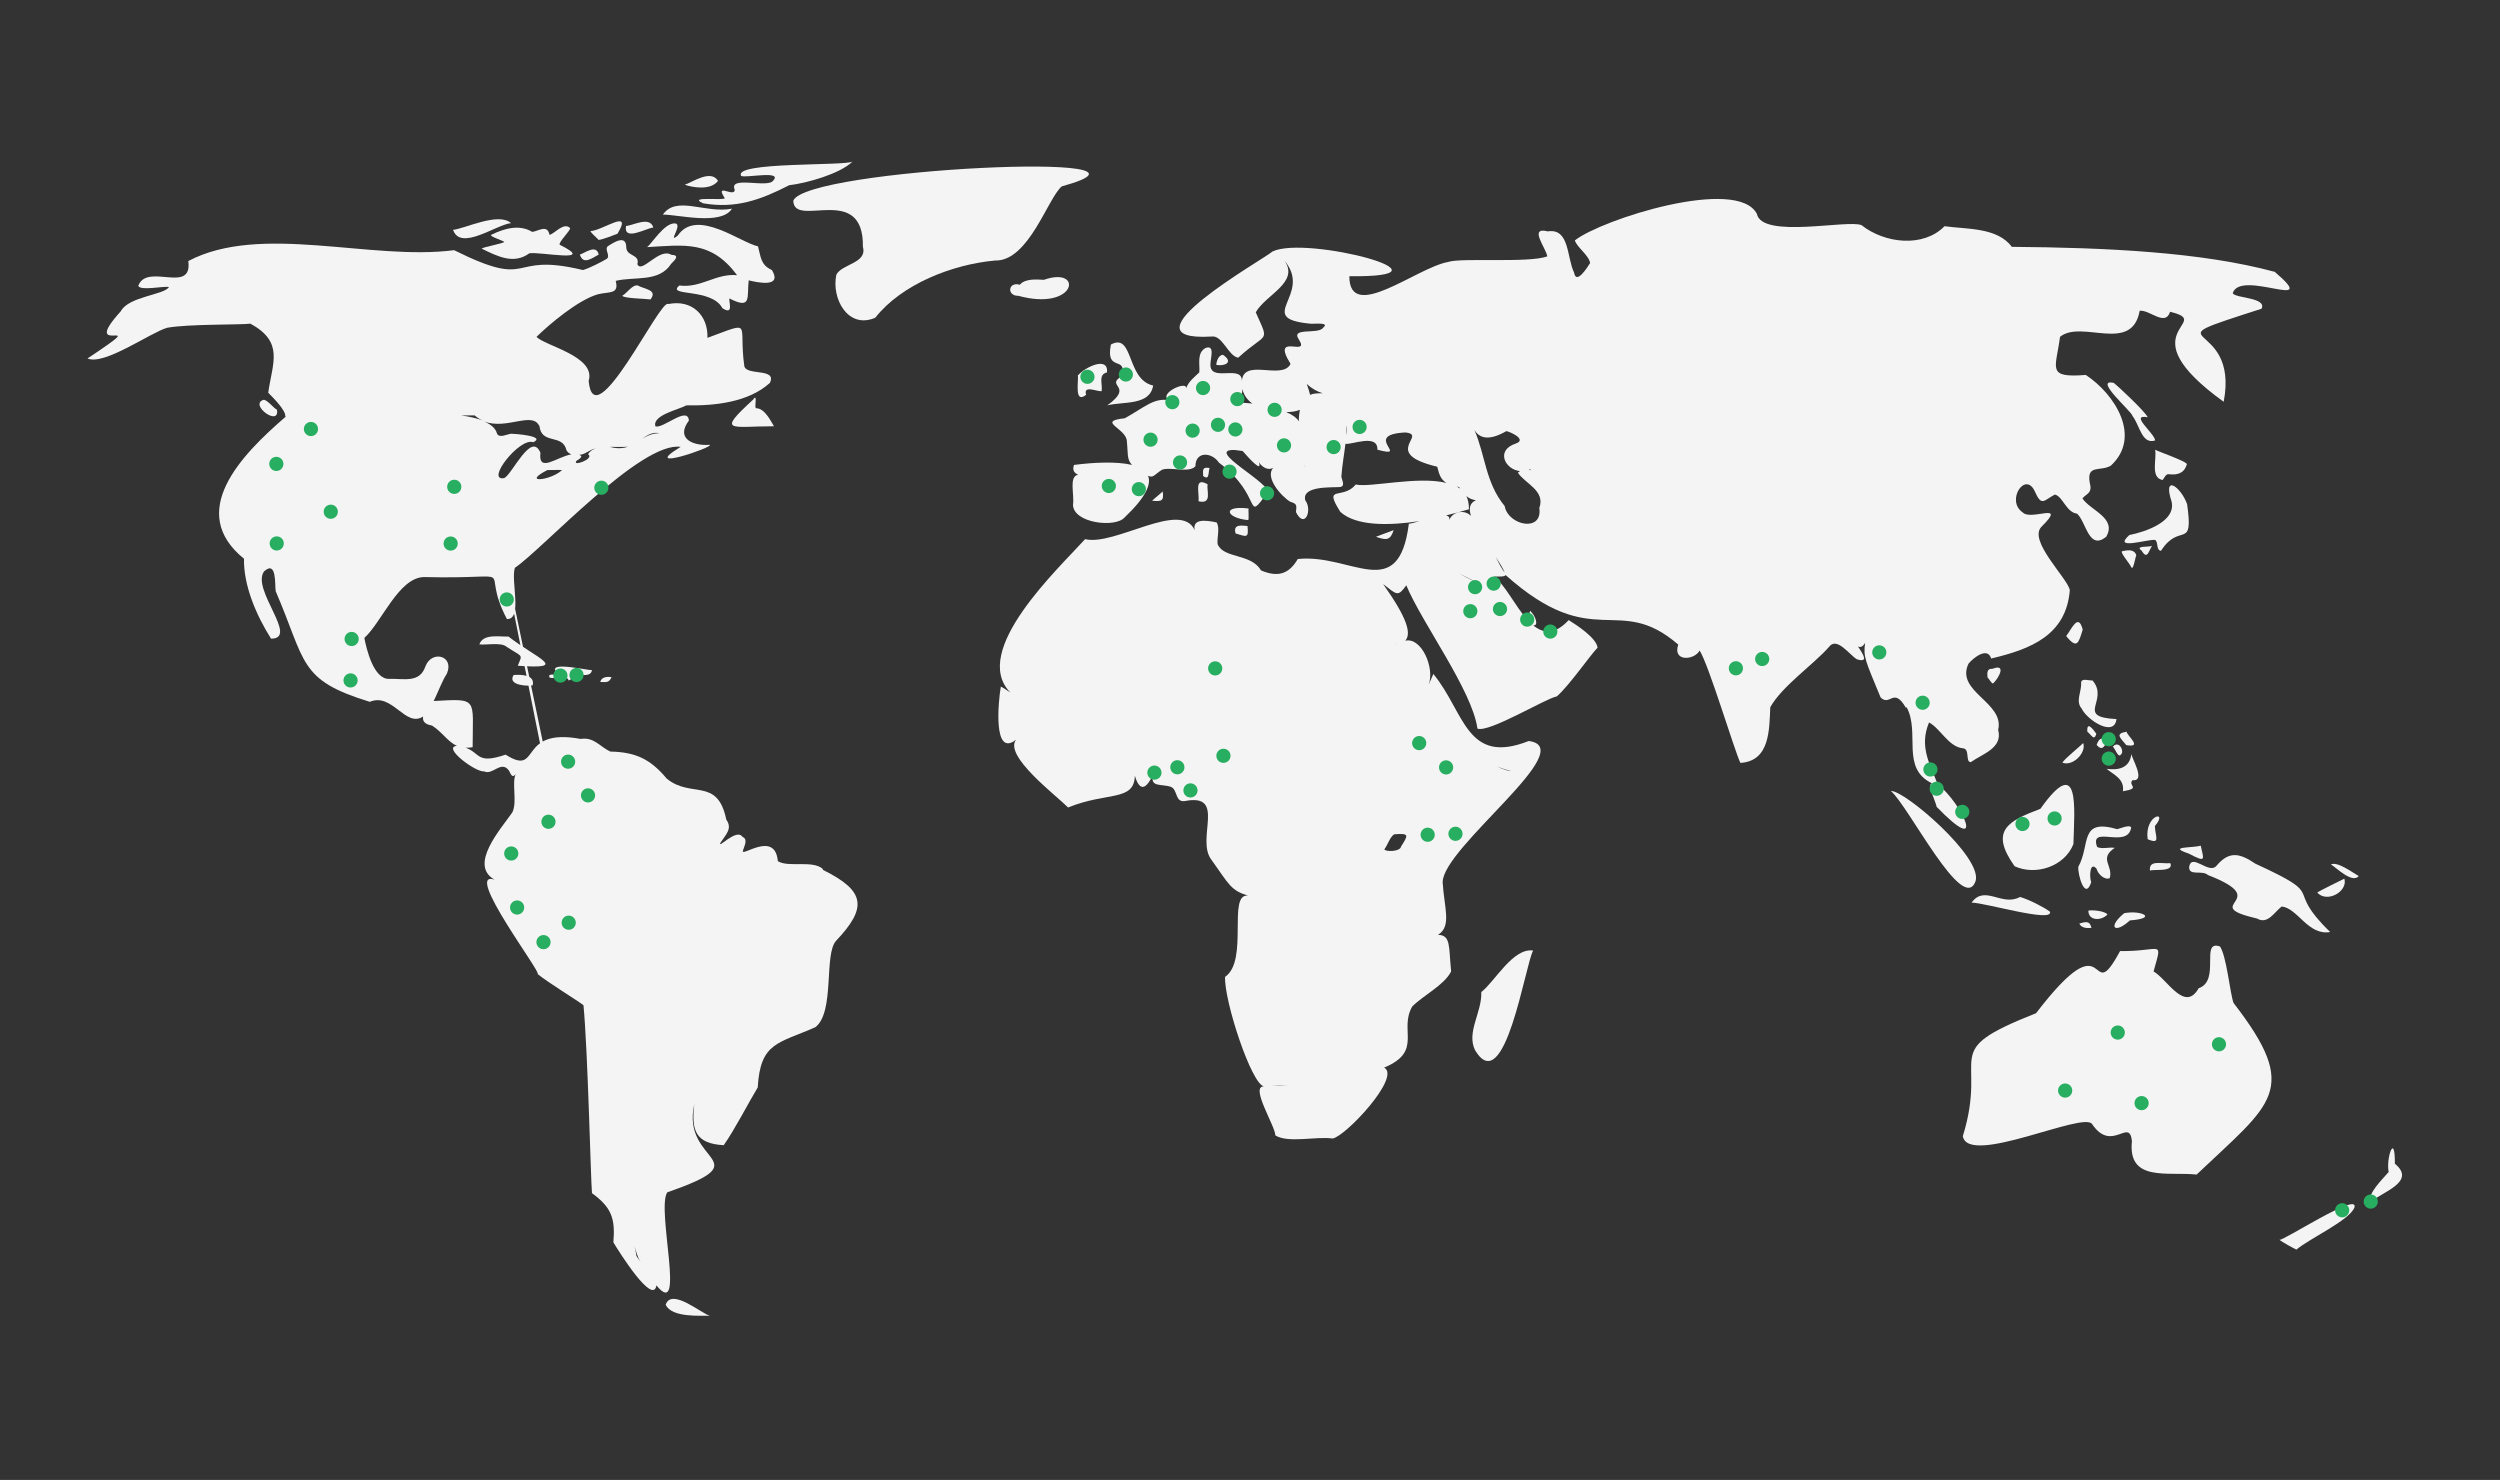<svg xmlns="http://www.w3.org/2000/svg" xmlns:xlink="http://www.w3.org/1999/xlink" preserveAspectRatio="xMidYMid meet" width="973" height="576" viewBox="0 0 973 576" style="width:100%;height:100%"><rect x="0" y="0" width="973" height="576" fill="#333333" stroke="none"/><defs><animate repeatCount="indefinite" dur="10s" begin="0s" xlink:href="#_R_G_L_2_G" fill="freeze" attributeName="opacity" from="0" to="0" keyTimes="0;0.3;0.448;0.7;0.8;1" values="0;0;1;1;0;0" keySplines="0.167 0.167 0.833 0.833;0.167 0.167 0.833 0.833;0.167 0.167 0.833 0.833;0.167 0.167 0.833 0.833;0 0 0 0" calcMode="spline"/><animate repeatCount="indefinite" dur="10s" begin="0s" xlink:href="#_R_G_L_1_G" fill="freeze" attributeName="opacity" from="0" to="0" keyTimes="0;0.148;0.3;0.8;0.9;1" values="0;0;1;1;0;0" keySplines="0.167 0.167 0.833 0.833;0.167 0.167 0.833 0.833;0.167 0.167 0.833 0.833;0.167 0.167 0.833 0.833;0 0 0 0" calcMode="spline"/><animate repeatCount="indefinite" dur="10s" begin="0s" xlink:href="#_R_G_L_0_G" fill="freeze" attributeName="opacity" from="0" to="0" keyTimes="0;0.148;0.9;0.992;1" values="0;1;1;0;0" keySplines="0.167 0.167 0.833 0.833;0.167 0.167 0.833 0.833;0.167 0.167 0.833 0.833;0 0 0 0" calcMode="spline"/><animate attributeType="XML" attributeName="opacity" dur="10s" from="0" to="1" xlink:href="#time_group"/></defs><g id="_R_G"><g id="_R_G_L_3_G"><path id="_R_G_L_3_G_D_0_P_0" fill="#f4f4f4" fill-opacity="1" fill-rule="nonzero" d=" M851.22 196.2 C848.81,189.47 841.59,184.26 845.2,195.29 C846.9,203.12 834.76,207.03 828.74,208.24 C821.92,214.36 836.07,209.74 838.78,210.14 C840.08,210.94 839.08,214.26 841.08,214.36 C848.31,203.02 853.83,214.56 851.22,196.2z "/><path id="_R_G_L_3_G_D_1_P_0" fill="#f4f4f4" fill-opacity="1" fill-rule="nonzero" d=" M851.92 332.24 C858.94,335.95 857.64,334.45 856.53,329.13 C853.12,330.13 843.29,329.33 851.92,332.24z "/><path id="_R_G_L_3_G_D_2_P_0" fill="#f4f4f4" fill-opacity="1" fill-rule="nonzero" d=" M835.87 162.39 C835.06,160.28 823.83,149.85 822.72,149.04 C814.4,147.14 829.95,160.38 829.95,161.88 C832.76,165.4 833.56,173.12 838.78,171.42 C838.58,168.61 828.54,161.08 835.87,162.39z "/><path id="_R_G_L_3_G_D_3_P_0" fill="#f4f4f4" fill-opacity="1" fill-rule="nonzero" d=" M841.59 186.87 C842.09,186.57 842.89,184.36 843.99,184.56 C847.5,184.96 850.01,184.26 851.12,180.75 C851.62,179.74 839.88,175.73 838.78,175.03 C839.48,178.54 836.87,185.76 841.49,186.77 C841.49,186.77 841.59,186.87 841.59,186.87z "/><path id="_R_G_L_3_G_D_4_P_0" fill="#f4f4f4" fill-opacity="1" fill-rule="nonzero" d=" M804.16 247.56 C808.48,252.88 808.98,250.17 810.59,245.06 C808.88,238.33 806.27,244.86 804.16,247.56z "/><path id="_R_G_L_3_G_D_5_P_0" fill="#f4f4f4" fill-opacity="1" fill-rule="nonzero" d=" M828.94 358.22 C840.08,357.42 833.36,354.11 826.74,355.41 C820.02,360.93 823.13,363.64 828.94,358.22z "/><path id="_R_G_L_3_G_D_6_P_0" fill="#f4f4f4" fill-opacity="1" fill-rule="nonzero" d=" M844.7 335.95 C840.98,336.25 836.27,334.55 836.77,338.86 C838.07,338.16 846.2,339.56 844.7,335.95z "/><path id="_R_G_L_3_G_D_7_P_0" fill="#f4f4f4" fill-opacity="1" fill-rule="nonzero" d=" M837.57 212.45 C836.37,213.05 830.65,212.25 833.56,214.36 C835.77,218.07 836.27,214.36 837.57,212.45z "/><path id="_R_G_L_3_G_D_8_P_0" fill="#f4f4f4" fill-opacity="1" fill-rule="nonzero" d=" M430.95 157.77 C437.27,156.17 447.51,157.97 448.81,150.05 C438.28,147.74 441.29,129.28 432.36,134.09 C430.15,145.23 438.88,138.11 436.57,146.43 C429.85,150.45 441.69,150.05 430.95,157.77z "/><path id="_R_G_L_3_G_D_9_P_0" fill="#f4f4f4" fill-opacity="1" fill-rule="nonzero" d=" M293.3 155.36 C278.76,168.71 284.17,165.9 301.23,165.9 C300.23,164.39 297.72,158.78 294.21,158.88 C293.51,158.27 294.91,153.26 293.3,155.26 C293.3,155.26 293.3,155.36 293.3,155.36z "/><path id="_R_G_L_3_G_D_10_P_0" fill="#f4f4f4" fill-opacity="1" fill-rule="nonzero" d=" M251.97 96.17 C266.42,95.37 276.75,93.46 286.88,107.11 C278.66,106.3 272.84,112.22 264.41,111.12 C259.09,115.53 276.95,111.92 281.16,119.95 C285.58,122.76 283.67,117.84 283.87,116.14 C292.8,120.75 290.6,115.53 291.4,109.11 C294.71,109.92 304.64,112.12 300.43,105.1 C295.91,103.09 296.11,99.78 295.01,95.87 C288.39,94.57 271.13,80.82 263.81,91.66 C259.49,95.17 266.02,87.14 262.7,86.94 C258.49,86.74 253.78,94.77 251.77,96.27 C251.77,96.27 251.97,96.17 251.97,96.17z "/><path id="_R_G_L_3_G_D_11_P_0" fill="#f4f4f4" fill-opacity="1" fill-rule="nonzero" d=" M279.46 70.39 C276.65,65.77 269.43,70.99 266.52,71.89 C268.93,72.8 276.45,74.4 279.46,70.39z "/><path id="_R_G_L_3_G_D_12_P_0" fill="#f4f4f4" fill-opacity="1" fill-rule="nonzero" d=" M273.64 79.12 C286.28,81.32 296.01,77.81 307.15,72.09 C313.97,71.29 326.91,67.68 331.83,62.86 C329.32,64.67 284.98,62.86 288.49,68.48 C290.19,69.38 304.74,66.17 300.93,70.29 C298.82,73.4 283.37,68.18 285.98,73.9 C285.78,77.01 278.05,70.89 282.07,77.11 C281.97,78.21 267.32,76.21 273.64,79.12z "/><path id="_R_G_L_3_G_D_13_P_0" fill="#f4f4f4" fill-opacity="1" fill-rule="nonzero" d=" M419.51 145.93 C419.82,148.54 418.01,157.37 422.72,153.66 C421.52,149.75 426.94,152.45 428.74,152.26 C429.25,149.45 427.24,145.83 430.85,144.93 C431.45,138.51 422.42,142.82 419.61,146.03 C419.61,146.03 419.51,145.93 419.51,145.93z "/><path id="_R_G_L_3_G_D_14_P_0" fill="#f4f4f4" fill-opacity="1" fill-rule="nonzero" d=" M452.52 191.28 C451.72,192.08 447.71,195.29 448.51,194.89 C451.92,195.19 453.12,195.09 452.52,191.28z "/><path id="_R_G_L_3_G_D_15_P_0" fill="#f4f4f4" fill-opacity="1" fill-rule="nonzero" d=" M907 362.84 C888.04,344.48 907,349.59 877.8,336.15 C871.98,332.24 867.77,330.93 862.75,336.85 C859.85,340.67 853.02,331.74 852.02,337.36 C851.82,341.17 857.04,338.46 859.34,340.57 C885.73,350.8 854.93,352 878.51,357.52 C882.62,359.93 885.23,354.91 888.04,352.8 C894.36,353.51 898.27,364.24 906.9,362.74 C906.9,362.74 907,362.84 907,362.84z "/><path id="_R_G_L_3_G_D_16_P_0" fill="#f4f4f4" fill-opacity="1" fill-rule="nonzero" d=" M838.68 321.5 C844.19,315.08 834.56,316.99 835.87,326.62 C841.08,328.83 838.78,325.52 838.68,321.5z "/><path id="_R_G_L_3_G_D_17_P_0" fill="#f4f4f4" fill-opacity="1" fill-rule="nonzero" d=" M809.28 359.43 C809.98,361.23 812.39,361.33 814,361.13 C813.29,358.12 811.59,358.83 809.28,359.43z "/><path id="_R_G_L_3_G_D_18_P_0" fill="#f4f4f4" fill-opacity="1" fill-rule="nonzero" d=" M823.13 330.03 C821.42,329.53 817.91,330.63 816.2,329.63 C812.99,320.8 828.04,330.63 829.45,322.11 C829.04,320.7 824.73,322.61 824.03,322.71 C809.08,318.39 813.69,328.73 808.88,337.36 C808.58,339.96 811.39,350.8 813.9,343.38 C813.09,341.27 813.39,334.95 816,338.16 C816.5,340.16 819.11,342.67 821.12,341.77 C822.52,336.75 816.7,334.25 823.13,329.93 C823.13,329.93 823.13,330.03 823.13,330.03z "/><path id="_R_G_L_3_G_D_19_P_0" fill="#f4f4f4" fill-opacity="1" fill-rule="nonzero" d=" M767.34 351.3 C772.56,351.3 799.35,359.33 797.84,354.81 C795.03,352.81 789.62,350.1 786.21,349.09 C779.18,353.01 772.46,344.18 767.34,351.3z "/><path id="_R_G_L_3_G_D_20_P_0" fill="#f4f4f4" fill-opacity="1" fill-rule="nonzero" d=" M806.97 328.53 C807.37,314.48 809.58,293.01 794.13,314.78 C781.79,319.5 774.07,323.11 784.1,337.15 C792.22,340.87 803.46,337.36 806.97,328.53z "/><path id="_R_G_L_3_G_D_21_P_0" fill="#f4f4f4" fill-opacity="1" fill-rule="nonzero" d=" M775.47 260.3 C773.06,260.1 773.46,262.31 773.56,263.72 C774.07,264.02 775.27,266.42 775.77,265.92 C777.88,264.02 781.09,258.1 775.47,260.3z "/><path id="_R_G_L_3_G_D_22_P_0" fill="#f4f4f4" fill-opacity="1" fill-rule="nonzero" d=" M284.88 81.22 C274.44,83.23 263.31,75.91 257.99,83.53 C263.71,83.43 280.66,87.94 284.88,81.22z "/><path id="_R_G_L_3_G_D_23_P_0" fill="#f4f4f4" fill-opacity="1" fill-rule="nonzero" d=" M822.32 290.6 C823.53,291.71 824.53,296.02 825.93,292.91 C826.24,291 824.23,288.4 822.32,290.6z "/><path id="_R_G_L_3_G_D_24_P_0" fill="#f4f4f4" fill-opacity="1" fill-rule="nonzero" d=" M810.79 289.2 C808.98,291 803.86,295.02 802.66,296.82 C806.67,298.43 812.09,293.01 810.79,289.2z "/><path id="_R_G_L_3_G_D_25_P_0" fill="#f4f4f4" fill-opacity="1" fill-rule="nonzero" d=" M827.54 290 C834.06,291.11 828.14,286.69 827.64,284.78 C822.92,285.59 825.33,287.19 827.54,290z "/><path id="_R_G_L_3_G_D_26_P_0" fill="#f4f4f4" fill-opacity="1" fill-rule="nonzero" d=" M822.32 294.92 C822.32,294.92 820.72,292.51 820.72,292.51 C820.72,292.51 818.91,294.62 818.91,294.62 C820.42,296.52 820.72,297.43 822.32,294.92z "/><path id="_R_G_L_3_G_D_27_P_0" fill="#f4f4f4" fill-opacity="1" fill-rule="nonzero" d=" M812.39 284.78 C814,285.99 815,288.6 815.9,285.59 C814.8,284.08 812.09,280.27 812.39,284.78z "/><path id="_R_G_L_3_G_D_28_P_0" fill="#f4f4f4" fill-opacity="1" fill-rule="nonzero" d=" M814.5 264.82 C813.29,265.02 809.98,263.72 809.98,265.72 C810.18,269.23 807.68,272.95 810.18,275.76 C812.29,280.27 822.92,287.09 823.73,279.87 C807.37,279.07 821.12,272.64 814.4,264.82 C814.4,264.82 814.5,264.82 814.5,264.82z "/><path id="_R_G_L_3_G_D_29_P_0" fill="#f4f4f4" fill-opacity="1" fill-rule="nonzero" d=" M831.45 216.16 C830.75,213.65 828.04,214.05 825.83,214.56 C825.33,215.36 828.84,219.27 829.45,220.68 C830.25,222.48 831.05,216.76 831.45,216.16z "/><path id="_R_G_L_3_G_D_30_P_0" fill="#f4f4f4" fill-opacity="1" fill-rule="nonzero" d=" M901.88 347.39 C905.59,351.6 913.92,346.99 912.42,341.97 C910.81,342.77 902.58,346.79 901.88,347.39z "/><path id="_R_G_L_3_G_D_31_P_0" fill="#f4f4f4" fill-opacity="1" fill-rule="nonzero" d=" M829.55 293.31 C828.94,299.13 824.23,299.83 819.92,299.23 C822.42,301.44 826.94,303.04 826.24,307.96 C833.46,306.76 828.04,305.85 829.95,303.65 C835.47,304.25 829.35,294.72 829.55,293.31z "/><path id="_R_G_L_3_G_D_32_P_0" fill="#f4f4f4" fill-opacity="1" fill-rule="nonzero" d=" M816 289.9 C818.41,292.71 819.11,290.1 820.72,287.69 C817.91,287.19 817.11,286.99 816,289.9z "/><path id="_R_G_L_3_G_D_33_P_0" fill="#f4f4f4" fill-opacity="1" fill-rule="nonzero" d=" M820.22 355.92 C819.11,354.41 813.9,354.11 812.79,354.41 C812.79,358.52 817.91,358.42 820.22,355.92z "/><path id="_R_G_L_3_G_D_34_P_0" fill="#f4f4f4" fill-opacity="1" fill-rule="nonzero" d=" M406.27 108.91 C403.46,108.71 398.85,108.41 396.94,110.82 C392.23,109.52 391.82,115.23 396.34,115.13 C419.11,121.35 421.82,103.4 406.27,108.91z "/><path id="_R_G_L_3_G_D_35_P_0" fill="#f4f4f4" fill-opacity="1" fill-rule="nonzero" d=" M413.39 72.49 C464.06,58.55 313.67,65.57 308.75,78.11 C308.96,89.15 336.24,70.79 335.84,96.07 C337.65,102.49 327.61,102.69 325.51,106.91 C323.5,116.14 330.02,128.28 340.66,123.66 C350.89,110.62 370.65,102.89 387.31,101.39 C400.35,101.79 407.88,76.91 413.29,72.49 C413.29,72.49 413.39,72.49 413.39,72.49z "/><path id="_R_G_L_3_G_D_36_P_0" fill="#f4f4f4" fill-opacity="1" fill-rule="nonzero" d=" M576.52 386.11 C576.83,394.04 570.61,401.76 574.12,408.79 C585.65,427.85 593.58,375.58 596.69,369.96 C588.86,368.76 581.74,382.1 576.52,386.11z "/><path id="_R_G_L_3_G_D_37_P_0" fill="#f4f4f4" fill-opacity="1" fill-rule="nonzero" d=" M111.31 162.08 C93.55,177.33 72.59,199.31 94.96,217.46 C94.76,227.9 99.78,239.54 105.49,248.57 C116.53,248.57 97.67,229.4 102.78,222.38 C107.8,217.87 106.9,227.6 107.3,230.11 C119.24,257.8 116.03,264.62 143.92,273.15 C152.75,269.43 157.76,283.38 164.69,278.86 C164.38,280.47 165.09,281.87 168.1,282.38 C171.91,284.68 174.12,288.6 177.83,290.3 C171.91,290.7 185.05,300.64 188.46,300.23 C191.77,301.84 195.08,295.72 198.09,299.93 C198.8,301.24 199.4,303.14 200.7,301.24 C199.1,304.95 201.41,312.07 199.4,316.19 C194.78,322.81 182.34,336.65 192.48,342.37 C180.14,338.26 211.14,378.99 209.23,379.09 C213.44,382.5 224.18,389.02 227.09,391.23 C228.79,408.99 229.9,458.75 230.4,464.37 C237.92,469.89 239.53,474.1 238.73,483.53 C241.13,487.54 254.18,508.21 255.48,500.28 C267.12,514.43 255.38,470.49 259.69,464.07 C297.02,451.02 264.81,453.13 270.23,429.76 C269.02,439.89 270.63,445.1 281.67,445.71 C285.88,439.79 291.6,428.65 294.91,423.23 C295.91,405.48 303.04,406.18 317.38,399.76 C325.01,393.74 320.59,371.37 325.41,366.15 C337.55,353.31 336.95,346.79 320.29,338.56 C320.29,338.56 320.19,338.16 320.19,338.16 C316.18,334.65 306.75,337.76 302.73,335.15 C301.63,322.81 287.89,334.24 289.19,330.93 C289.69,329.23 291.2,326.62 288.99,325.72 C286.68,322.1 278.96,330.93 280.46,327.92 C282.47,324.81 285.18,322.51 282.67,319 C279.26,302.34 269.02,310.87 259.49,303.04 C253.07,295.32 247.25,292.71 237.52,292.51 C233.31,290.5 231.2,286.79 225.99,287.59 C201.1,282.98 210.74,302.54 196.79,293.71 C185.45,297.52 187.16,293.21 181.24,291 C182.04,291 182.95,291 183.95,290.8 C183.95,271.64 186.36,271.84 168.8,272.84 C170.61,269.13 172.11,264.92 173.92,262.21 C176.93,255.19 168.1,252.88 165.59,259.3 C163.38,266.02 157.06,264.02 151.44,264.22 C145.42,264.42 142.61,252.58 141.81,248.27 C148.53,242.24 155.15,224.79 164.99,224.59 C204.92,225.59 185.75,218.87 197.29,240.94 C203.51,241.14 198.7,225.99 200.4,220.98 C211.04,213.85 249.46,171.62 264.91,173.92 C248.26,184.06 277.95,174.02 276.25,173.12 C269.53,173.62 262.9,170.61 268.12,163.69 C267.72,157.77 257.89,167.1 255.08,165.9 C253.77,161.58 264.31,159.38 267.12,157.77 C278.25,157.97 291.3,156.57 299.62,149.04 C302.53,143.12 290.59,146.33 289.69,142.52 C287.28,125.37 293.5,124.86 275.34,131.49 C275.65,122.76 269.33,116.44 260.09,118.34 C257.09,115.73 231.2,171.11 229.1,148.24 C232.1,138.61 211.64,134.49 208.83,131.08 C213.85,126.17 224.98,116.74 232.71,114.53 C237.22,113.43 241.03,114.63 239.63,109.31 C246.95,107.51 256.48,110.02 261.2,102.69 C262.7,101.19 264.71,99.28 261.3,99.18 C256.58,96.17 249.66,106.8 248.06,102.79 C249.16,98.88 243.84,99.88 243.74,96.27 C243.74,91.35 239.23,94.06 236.52,95.87 C235.21,97.17 237.62,99.48 236.22,100.69 C233.91,102.09 229.3,104.4 226.89,105.1 C196.99,97.88 208.43,113.13 176.73,97.37 C144.22,101.59 101.48,86.74 73.29,101.59 C74.99,114.73 57.24,102.09 53.82,111.22 C54.53,113.33 63.76,111.22 65.76,111.72 C63.86,114.83 50.11,115.33 47,121.15 C29.75,140.21 61.65,121.15 34.06,139.51 C40.48,142.42 58.64,129.38 65.06,127.57 C73.09,126.07 93.75,126.47 97.47,125.97 C110.61,133.19 106.09,141.02 104.39,152.85 C106.4,154.86 111.41,159.88 111.01,162.08  M246.25 173.62 C249.56,171.41 252.47,167.7 256.68,168.61 C248.86,168.61 246.85,176.53 237.32,173.92 C240.53,173.92 243.74,174.12 246.15,173.62 C246.15,173.62 246.25,173.62 246.25,173.62z  M213.04 182.95 C214.25,182.95 217.86,182.85 218.76,182.95 C214.35,187.07 202.71,188.27 213.04,182.95z  M224.78 179.14 C225.68,178.44 227.19,177.53 225.38,177.03 C227.89,176.93 229.4,174.93 231.9,174.52 C230.6,174.93 229.5,175.63 228.89,176.83 C231.7,178.64 221.67,182.05 224.68,179.04 C224.68,179.04 224.78,179.14 224.78,179.14z  M209.93 165.6 C210.64,173.32 218.96,168.61 220.47,175.23 C220.87,176.03 221.57,176.53 222.37,176.83 C216.65,177.84 209.43,184.26 210.33,176.23 C206.82,167.7 199.5,184.36 196.29,186.06 C188.66,187.57 202.21,170.11 207.52,172.12 C212.74,169.71 200.3,168.81 199,168.81 C197.39,168.91 194.18,170.81 193.38,168.61 C192.88,166.7 191.07,165.2 188.56,164.09 C197.29,167.3 207.12,160.08 209.83,165.7 C209.83,165.7 209.93,165.6 209.93,165.6z  M184.85 161.78 C185.96,162.69 187.06,163.39 188.26,163.79 C185.96,162.89 182.95,162.18 179.53,161.68 C179.53,161.68 184.85,161.68 184.85,161.68 C184.85,161.68 184.85,161.78 184.85,161.78z   C225.18,366.45 225.99,366.15 227.29,365.85z  M247.65 488.35 C247.45,487.24 247.25,486.24 246.95,485.14 C247.65,487.24 248.16,489.55 249.46,491.36 C248.36,489.85 247.56,488.75 247.56,488.35 C247.56,488.35 247.65,488.35 247.65,488.35z "/><path id="_R_G_L_3_G_D_38_P_0" fill="#f4f4f4" fill-opacity="1" fill-rule="nonzero" d=" M476 138.11 C474.19,138.11 473.39,140.82 473.39,142.02 C476.4,142.62 480.41,141.12 476,138.11z "/><path id="_R_G_L_3_G_D_39_P_0" fill="#f4f4f4" fill-opacity="1" fill-rule="nonzero" d=" M483.62 175.53 C486.43,178.74 491.35,184.06 489.94,179.94 C491.55,182.15 493.75,183.15 495.56,182.05 C492.15,185.76 498.67,193.19 502.18,195.29 C504.99,196.1 504.59,196.8 504.39,199.31 C507.8,206.13 510.91,198.5 508,194.69 C506.6,189.07 518.03,189.78 521.34,189.57 C523.75,189.37 522.35,187.07 522.05,185.56 C522.35,181.15 523.15,176.93 523.65,172.72 C526.06,173.22 536.29,168.61 536.09,175.03 C549.24,178.54 529.77,169.21 546.93,168.31 C556.06,169.21 537.1,176.33 559.37,181.65 C560.17,185.06 560.97,186.77 562.98,187.97 C551.84,185.16 533.08,189.88 527.67,188.57 C522.55,194.79 514.82,188.37 521.65,199.21 C527.77,204.82 540.61,204.62 552.45,202.82 C550.64,203.32 549.14,203.82 548.33,203.82 C544.32,235.32 525.96,215.36 505.09,217.57 C501.68,223.48 497.27,224.79 490.75,221.98 C487.03,215.36 476.1,217.46 473.89,211.75 C473.59,209.24 474.89,205.43 473.49,203.32 C469.18,202.42 464.06,201.81 464.96,206.33 C459.64,194.49 433.86,212.65 422.32,209.84 C412.09,221.18 377.38,253.38 393.23,269.54 C391.62,268.43 390.22,267.53 389.52,267.23 C388.51,273.05 386.41,295.02 395.44,287.89 C390.62,294.22 411.09,309.57 415.7,314.28 C430.85,308.06 441.38,312.07 441.69,301.94 C443.09,306.65 445.4,308.96 448.91,301.14 C447.2,306.66 452.02,304.95 455.73,306.25 C458.44,307.36 457.24,312.37 461.15,311.77 C477.6,308.56 465.16,326.72 471.58,334.75 C478.51,344.48 479.01,346.49 485.73,348.59 C477.6,347.59 486.13,373.87 476.8,380.19 C476.4,389.63 487.13,422.13 491.95,422.83 C486.33,422.63 496.46,438.48 496.36,441.9 C501.48,445.01 512.01,442.2 518.64,443.1 C523.45,442.5 545.52,419.12 538.7,415.51 C553.95,409.19 544.32,400.96 549.64,391.73 C554.15,387.22 561.98,383.51 564.79,378.09 C563.78,368.56 564.79,363.94 559.67,363.84 C565.09,360.53 562.08,353.41 561.48,343.38 C561.48,329.83 615.35,291 594.98,288.4 C570.61,298.03 570.1,277.16 557.86,262.31 C557.36,263.52 556.76,264.82 556.06,266.43 C558.47,259.8 553.15,247.86 546.93,249.37 C549.44,246.56 547.63,240.44 538.3,227.3 C543.72,231.51 544.02,232.41 547.33,227.8 C553.35,242.35 573.01,268.73 575.02,283.58 C579.53,285.29 601.71,271.74 605.92,271.04 C610.74,266.83 618.76,255.19 621.77,252.08 C621.37,248.37 613.95,243.45 610.53,241.34 C605.02,247.26 600.6,246.56 596.69,243.35 C599,243.85 597.69,239.54 595.49,237.73 C595.49,238.43 594.58,239.94 594.38,241.14 C589.57,235.73 585.65,227.3 581.34,224.39 C581.84,224.29 585.86,224.69 585.96,223.79 C620.47,254.59 629.6,230.51 653.17,250.87 C650.87,257.7 659.49,256.99 661.5,253.18 C665.11,258.9 674.84,291.51 677.35,296.92 C688.89,296.22 688.59,283.98 688.99,275.25 C693.5,267.13 705.84,258.6 711.76,251.88 C714.87,247.56 719.69,254.79 722.7,256.59 C727.21,258 725.41,254.99 723.1,251.58 C724.1,252.18 725.11,251.58 725.91,250.17 C725.11,255.69 726.01,257.09 731.93,271.44 C735.64,275.15 736.95,267.13 741.76,275.45 C741.76,275.45 742.06,275.25 742.06,275.25 C747.48,285.29 739.55,299.03 752.09,304.95 C749.59,304.75 753.8,312.88 753.7,313.98 C773.46,334.35 763.93,312.98 754.1,305.15 C751.29,297.63 746.78,290.7 750.79,281.17 C755.21,283.58 758.31,290.5 763.73,291.21 C766.94,291.21 764.74,296.62 767.04,296.62 C771.76,293.31 779.58,291.11 777.68,284.08 C780.29,273.35 760.92,269.23 766.14,258.3 C768.15,255.89 773.56,251.68 774.97,256.29 C790.32,252.68 804.16,247.26 805.57,229.7 C804.87,225.19 789.21,210.44 794.53,205.03 C804.77,194.89 790.52,202.92 787.21,199.41 C780.59,194.89 788.21,183.25 791.92,191.18 C794.63,197.4 795.44,194.69 799.75,192.48 C802.86,193.19 804.16,199.41 808.38,199.91 C811.99,203.12 812.89,214.36 819.71,208.94 C824.03,201.61 813.6,198.7 810.48,193.99 C811.99,192.08 814.4,192.08 813.39,188.17 C811.89,180.55 817.41,183.66 821.52,181.25 C833.66,170.11 823.23,153.46 811.79,145.93 C796.34,147.14 800.15,143.53 801.76,131.09 C810.18,124.26 829.75,137.81 832.76,120.95 C836.57,120.45 842.79,127.27 844.59,121.35 C862.65,125.67 826.74,128.48 865.46,156.37 C871.88,122.76 833.16,135.3 880.21,120.15 C882.32,115.73 870.08,116.14 868.97,114.13 C871.88,104.5 903.99,121.76 885.33,105.8 C856.74,98.08 819.81,96.37 782.99,96.07 C777.38,88.45 765.44,89.25 756.81,88.04 C748.58,96.47 733.53,94.77 724.51,87.64 C719.29,85.34 685.78,93.06 683.77,83.23 C676.15,68.58 623.38,85.34 612.94,93.56 C613.64,96.17 618.46,99.38 618.86,102.39 C617.86,104 613.44,111.02 612.64,106.1 C609.73,100.18 610.94,88.75 602.41,90.05 C594.78,88.14 601.71,96.47 602.21,99.78 C594.98,102.49 568.4,100.18 563.48,101.99 C551.34,104.2 525.16,125.87 525.16,107.51 C570.91,108.01 508.5,91.46 495.26,97.88 C492.25,100.69 434.36,133.19 471.48,130.98 C475.8,130.28 478,138.61 481.92,139.21 C493.35,128.78 494.16,133.89 488.74,121.55 C492.65,114.63 505.9,109.92 499.88,101.39 C511.21,114.83 487.84,123.86 509.91,125.97 C511.01,126.17 517.73,125.27 515.03,127.47 C513.32,130.38 502.18,127.17 505.49,132.09 C510.21,139.41 494.36,128.88 502.28,141.62 C499.07,148.24 483.52,138.91 483.32,148.74 C483.92,141.72 472.39,148.34 471.18,142.92 C470.58,140.42 473.39,134.09 469.28,135.4 C465.66,137.3 467.07,141.82 466.77,144.93 C464.76,146.84 462.45,148.64 461.65,151.15 C462.15,147.94 450.61,153.16 454.93,155.76 C449.01,154.76 445.4,158.57 437.77,162.79 C426.44,163.99 438.58,166.7 438.58,171.82 C439.08,176.53 438.48,178.74 440.58,180.95 C434.66,179.54 425.73,179.94 418.01,180.95 C417.21,183.05 418.21,184.16 419.61,184.76 C415.9,185.46 418.21,192.28 417.61,196.5 C417.81,203.62 434.06,205.53 437.67,201.41 C446,193.49 448.21,188.37 446.8,185.16 C448.91,186.16 449.21,184.76 452.22,182.85 C455.33,181.55 462.86,184.26 465.26,181.45 C465.26,175.53 471.68,175.93 474.39,180.04 C491.95,193.29 484.22,203.92 493.15,191.98 C496.06,188.67 468.27,174.83 480.51,175.13  M750.99 252.78 C751.19,252.88 751.49,252.98 751.69,253.08 C751.39,252.98 751.19,252.88 750.99,252.78z  M465.56 160.68 C465.56,160.68 465.26,161.99 465.16,162.59 C465.16,162.59 465.56,160.68 465.56,160.68z  M463.36 171.32 C463.36,171.32 463.56,170.51 463.56,170.21 C463.56,170.21 463.36,171.32 463.36,171.32z  M464.16 167.6 C465.36,166.9 466.47,166.5 467.57,166.5 C466.57,166.5 465.36,166.9 464.16,167.6z  M471.48 170.71 C471.48,169.61 471.08,168.71 470.68,168.1 C471.08,168.81 471.38,169.61 471.48,170.81 C471.48,170.81 471.48,170.71 471.48,170.71z  M481.72 164.49 C481.72,164.49 479.61,161.68 479.61,161.68 C479.61,161.68 481.72,164.49 481.72,164.49z  M480.61 156.87 C482.82,155.87 483.52,153.76 483.52,151.35 C484.02,153.66 485.43,155.67 487.44,157.07 C484.83,156.77 482.42,156.67 480.61,156.77 C480.61,156.77 480.61,156.87 480.61,156.87z  M496.57 171.22 C496.57,171.22 496.57,171.52 496.57,171.52 C496.57,171.52 496.57,171.22 496.57,171.22z  M508 181.75 C507.8,181.45 507.7,181.15 507.7,180.95 C507.7,181.05 507.9,181.35 508,181.75z  M500.58 160.38 C502.48,160.38 504.39,160.18 505.89,159.48 C505.69,160.78 505.49,162.19 505.49,163.99 C504.79,162.69 502.99,161.38 500.58,160.38z  M509.91 153.76 C509.71,152.76 509.21,151.25 508.6,149.44 C510.41,151.15 512.52,152.35 514.82,153.06 C512.92,153.06 511.31,153.06 509.91,153.66 C509.91,153.66 509.91,153.76 509.91,153.76z  M516.53 133.79 C516.53,133.79 513.52,134.7 513.52,134.7 C513.52,134.7 516.53,133.79 516.53,133.79z  M524.05 169.31 C524.05,168.01 524.15,166.7 524.05,165.5 C524.36,167 524.26,168.31 524.05,169.31z  M588.16 300.13 C587.16,300.13 585.05,299.43 582.54,298.33 C584.45,299.03 586.26,299.63 588.16,300.13z  M494.96 422.63 C496.66,422.63 498.37,422.43 499.77,422.63 C504.19,422.73 499.07,422.63 494.96,422.63z  M537.5 328.63 C537.5,328.63 537.5,328.53 537.5,328.53 C537.5,328.53 537.5,328.63 537.5,328.63z  M545.32 329.33 C545.12,331.64 538.9,331.54 538.8,330.53 C540.11,328.83 540.91,325.82 542.61,324.71 C548.73,324.21 548.03,325.11 545.32,329.43 C545.32,329.43 545.32,329.33 545.32,329.33z  M543.72 250.97 C543.62,251.08 543.42,251.08 543.32,250.97 C543.32,250.97 543.72,250.97 543.72,250.97z  M551.64 226.8 C551.64,226.8 551.84,226.7 552.15,226.6 C552.15,226.6 551.64,226.8 551.64,226.8z  M553.25 225.99 C553.25,225.99 552.95,226.19 552.95,226.19 C553.15,226.19 553.25,225.99 553.35,225.89 C553.35,225.89 553.25,225.99 553.25,225.99z  M595.39 182.55 C595.59,182.75 595.79,182.85 595.89,183.05 C595.59,182.95 595.29,182.85 594.98,182.75 C595.09,182.75 595.28,182.75 595.39,182.65 C595.39,182.65 595.39,182.55 595.39,182.55z  M567.9 189.57 C568,189.78 568.1,189.98 568.2,190.18 C567.8,189.88 567.39,189.58 566.99,189.37 C567.29,189.37 567.6,189.57 567.9,189.57z  M564.08 202.42 C564.28,201.31 563.78,200.81 562.78,200.61 C566.19,199.81 569.3,198.91 571.71,198.2 C571.71,196.2 571.41,194.49 570.71,193.09 C571.81,193.99 573.01,194.49 574.42,194.69 C571.91,195.79 571.61,198 572.51,200.81 C569.8,198 565.09,199.31 564.08,202.42z  M573.61 187.97 C574.42,186.77 575.42,185.36 575.42,185.36 C575.42,185.36 573.61,187.97 573.61,187.97z  M574.02 226.39 C572.01,225.39 569.8,224.29 567.7,223.08 C571.51,224.99 574.72,226.59 574.02,226.39z  M582.14 228.2 C581.24,227.7 580.24,227.5 579.23,227.4 C580.24,227.1 581.34,227.5 582.14,228.2z  M582.14 216.76 C583.65,219.07 584.95,221.18 585.65,222.88 C584.65,221.68 583.45,219.47 582.14,216.76z  M585.65 197 C578.13,187.87 578.13,177.24 573.82,167.3 C575.82,170.71 579.63,171.62 586.26,167.8 C587.66,168 594.48,171.02 589.97,172.62 C581.94,175.23 585.75,182.75 591.57,183.35 C591.27,183.55 591.07,183.76 590.77,183.96 C593.38,188.17 601.61,190.88 599.1,197.7 C600.5,207.33 587.06,204.52 585.65,197.1 C585.65,197.1 585.65,197 585.65,197z "/><path id="_R_G_L_3_G_D_40_P_0" fill="#f4f4f4" fill-opacity="1" fill-rule="nonzero" d=" M542.41 206.33 C541.21,206.83 534.69,209.14 535.59,208.94 C539.6,210.34 541.11,210.34 542.41,206.33z "/><path id="_R_G_L_3_G_D_41_P_0" fill="#f4f4f4" fill-opacity="1" fill-rule="nonzero" d=" M466.47 195.09 C471.88,196.4 469.58,191.08 469.98,188.47 C464.56,185.46 466.87,191.68 466.47,195.09z "/><path id="_R_G_L_3_G_D_42_P_0" fill="#f4f4f4" fill-opacity="1" fill-rule="nonzero" d=" M768.85 343.07 C772.06,333.94 741.16,307.46 735.94,307.86 C742.86,313.78 763.93,356.02 768.85,343.07z "/><path id="_R_G_L_3_G_D_43_P_0" fill="#f4f4f4" fill-opacity="1" fill-rule="nonzero" d=" M470.78 182.15 C467.87,181.65 468.17,182.85 468.27,185.26 C470.88,187.27 470.18,183.46 470.78,182.15z "/><path id="_R_G_L_3_G_D_44_P_0" fill="#f4f4f4" fill-opacity="1" fill-rule="nonzero" d=" M480.91 207.63 C485.23,208.94 486.03,209.54 485.53,204.72 C483.62,204.62 479.71,203.72 480.91,207.63z "/><path id="_R_G_L_3_G_D_45_P_0" fill="#f4f4f4" fill-opacity="1" fill-rule="nonzero" d=" M485.83 202.42 C486.13,201.72 485.83,198.8 485.93,197.9 C475.19,196.6 477.3,201.72 485.83,202.42z "/><path id="_R_G_L_3_G_D_46_P_0" fill="#f4f4f4" fill-opacity="1" fill-rule="nonzero" d=" M197.79 247.76 C194.28,247.86 188.06,246.56 186.56,250.77 C188.66,251.18 195.09,249.87 197.09,251.68 C203.61,255.99 203.41,254.39 201.51,259.1 C222.07,260.61 208.83,256.29 197.79,247.66 C197.79,247.66 197.79,247.76 197.79,247.76z "/><path id="_R_G_L_3_G_D_47_P_0" fill="#f4f4f4" fill-opacity="1" fill-rule="nonzero" d=" M198.9 86.84 C193.98,82.43 180.84,89.05 176.33,89.45 C179.23,97.88 193.08,87.44 198.9,86.84z "/><path id="_R_G_L_3_G_D_48_P_0" fill="#f4f4f4" fill-opacity="1" fill-rule="nonzero" d=" M107.8 159.48 C106.6,158.98 103.59,155.06 102.38,155.67 C97.07,157.67 108.91,166.2 107.8,159.48z "/><path id="_R_G_L_3_G_D_49_P_0" fill="#f4f4f4" fill-opacity="1" fill-rule="nonzero" d=" M242.24 115.13 C242.74,116.14 251.17,116.24 253.17,116.54 C256.08,112.73 250.87,112.63 248.26,111.12 C246.15,110.62 244.04,114.13 242.14,115.13 C242.14,115.13 242.24,115.13 242.24,115.13z "/><path id="_R_G_L_3_G_D_50_P_0" fill="#f4f4f4" fill-opacity="1" fill-rule="nonzero" d=" M232.91 93.36 C234.41,93.36 238.93,91.46 240.33,90.96 C246.45,80.82 234.51,89.75 229.8,89.95 C230,90.75 232.71,92.86 232.91,93.36z "/><path id="_R_G_L_3_G_D_51_P_0" fill="#f4f4f4" fill-opacity="1" fill-rule="nonzero" d=" M233.01 99.08 C232.11,94.87 227.49,98.58 225.68,99.08 C226.99,103.19 230.2,100.59 233.01,99.08z "/><path id="_R_G_L_3_G_D_52_P_0" fill="#f4f4f4" fill-opacity="1" fill-rule="nonzero" d=" M196.29 94.17 C195.79,94.77 187.96,96.17 187.46,96.77 C193.48,99.68 199.9,103.09 206.02,98.58 C210.33,97.88 232.61,102.59 217.86,95.27 C217.16,94.37 222.27,89.55 221.87,88.75 C219.36,86.24 215.45,91.36 213.85,91.36 C213.04,87.14 209.43,90.05 207.12,90.25 C202.21,87.24 196.39,88.85 191.27,91.36 C189.97,91.96 196.69,93.86 196.29,94.27 C196.29,94.27 196.29,94.17 196.29,94.17z "/><path id="_R_G_L_3_G_D_53_P_0" fill="#f4f4f4" fill-opacity="1" fill-rule="nonzero" d=" M259.09 507.81 C261.5,513.03 273.04,511.92 276.35,512.12 C273.34,511.52 261.3,500.99 259.09,507.81z "/><path id="_R_G_L_3_G_D_54_P_0" fill="#f4f4f4" fill-opacity="1" fill-rule="nonzero" d=" M907.2 336.45 C909.31,337.66 915.43,343.98 918.03,340.97 C915.53,339.56 909.71,335.15 907.2,336.45z "/><path id="_R_G_L_3_G_D_55_P_0" fill="#f4f4f4" fill-opacity="1" fill-rule="nonzero" d=" M199.9 262.71 C197.29,266.83 205.62,267.13 207.32,266.73 C208.33,262.51 202.61,262.51 199.9,262.71z "/><path id="_R_G_L_3_G_D_56_P_0" fill="#f4f4f4" fill-opacity="1" fill-rule="nonzero" d=" M213.95 263.72 C215.85,264.42 220.97,262.61 221.27,264.82 C221.87,264.92 224.08,262.61 224.38,262.71 C226.49,262.41 229.9,263.62 230.4,260.81 C229.1,261.01 213.55,257.3 216.35,261.31 C218.66,263.82 212.54,261.31 213.95,263.72z "/><path id="_R_G_L_3_G_D_57_P_0" fill="#f4f4f4" fill-opacity="1" fill-rule="nonzero" d=" M233.61 265.42 C235.82,265.42 237.02,265.92 238.02,263.52 C236.32,263.31 234.11,263.41 233.61,265.42z "/><path id="_R_G_L_3_G_D_58_P_0" fill="#f4f4f4" fill-opacity="1" fill-rule="nonzero" d=" M254.28 88.55 C252.87,83.93 246.25,87.85 243.64,87.95 C242.64,94.07 251.37,88.85 254.28,88.55z "/><path id="_R_G_L_3_G_D_59_P_0" fill="#f4f4f4" fill-opacity="1" fill-rule="nonzero" d=" M887.13 482.53 C888.44,483.53 892.45,485.74 893.75,486.34 C899.07,481.92 914.32,475 916.33,469.99 C918.44,463.46 888.14,483.33 887.13,482.53z "/><path id="_R_G_L_3_G_D_60_P_0" fill="#f4f4f4" fill-opacity="1" fill-rule="nonzero" d=" M932.08 452.93 C932.18,440.29 928.57,450.82 929.67,456.14 C926.76,459.55 922.25,463.57 921.95,468.28 C926.76,463.97 940.91,460.05 931.98,452.83 C931.98,452.83 932.08,452.93 932.08,452.93z "/><path id="_R_G_L_3_G_D_61_P_0" fill="#f4f4f4" fill-opacity="1" fill-rule="nonzero" d=" M863.96 368.36 C856.23,365.65 864.36,381.7 855.73,384.61 C850.31,394.24 843.49,381.1 838.17,378.09 C841.69,365.25 841.49,370.36 825.13,370.16 C812.39,393.74 822.02,355.72 792.43,394.34 C753.6,409.69 774.07,409.49 763.93,442.2 C766.04,454.14 811.49,432.16 814.3,437.58 C822.02,448.82 828.74,434.77 829.75,444.1 C828.04,460.15 843.59,455.94 854.93,457.14 C884.22,429.25 895.66,424.44 869.28,390.33 C867.87,386.31 866.57,371.97 863.96,368.26 C863.96,368.26 863.96,368.36 863.96,368.36z "/></g><g id="_R_G_L_2_G"><path id="_R_G_L_2_G_D_0_P_0" fill="#27ae60" fill-opacity="1" fill-rule="nonzero" d=" M194.47 233.31 C194.47,234.84 195.71,236.07 197.23,236.07 C198.76,236.07 199.99,234.84 199.99,233.31 C199.99,231.79 198.76,230.55 197.23,230.55 C195.71,230.55 194.47,231.79 194.47,233.31z "/><path id="_R_G_L_2_G_D_1_P_0" fill="#27ae60" fill-opacity="1" fill-rule="nonzero" d=" M231.3 189.83 C231.3,191.35 232.53,192.59 234.06,192.59 C235.58,192.59 236.81,191.35 236.81,189.83 C236.81,188.3 235.58,187.07 234.06,187.07 C232.53,187.07 231.3,188.3 231.3,189.83z "/><path id="_R_G_L_2_G_D_2_P_0" fill="#27ae60" fill-opacity="1" fill-rule="nonzero" d=" M125.98 199.16 C125.98,200.69 127.21,201.92 128.74,201.92 C130.26,201.92 131.5,200.69 131.5,199.16 C131.5,197.64 130.26,196.4 128.74,196.4 C127.21,196.4 125.98,197.64 125.98,199.16z "/><path id="_R_G_L_2_G_D_3_P_0" fill="#27ae60" fill-opacity="1" fill-rule="nonzero" d=" M221.62 262.71 C221.62,264.24 222.86,265.47 224.38,265.47 C225.9,265.47 227.14,264.24 227.14,262.71 C227.14,261.19 225.9,259.95 224.38,259.95 C222.86,259.95 221.62,261.19 221.62,262.71z "/><path id="_R_G_L_2_G_D_4_P_0" fill="#27ae60" fill-opacity="1" fill-rule="nonzero" d=" M196.22 332.18 C196.22,333.7 197.46,334.94 198.98,334.94 C200.5,334.94 201.74,333.7 201.74,332.18 C201.74,330.65 200.5,329.42 198.98,329.42 C197.46,329.42 196.22,330.65 196.22,332.18z "/><path id="_R_G_L_2_G_D_5_P_0" fill="#27ae60" fill-opacity="1" fill-rule="nonzero" d=" M210.7 319.83 C210.7,321.35 211.94,322.59 213.46,322.59 C214.98,322.59 216.22,321.35 216.22,319.83 C216.22,318.3 214.98,317.07 213.46,317.07 C211.94,317.07 210.7,318.3 210.7,319.83z "/><path id="_R_G_L_2_G_D_6_P_0" fill="#27ae60" fill-opacity="1" fill-rule="nonzero" d=" M208.77 366.68 C208.77,368.21 210.01,369.44 211.53,369.44 C213.06,369.44 214.29,368.21 214.29,366.68 C214.29,365.16 213.06,363.92 211.53,363.92 C210.01,363.92 208.77,365.16 208.77,366.68z "/><path id="_R_G_L_2_G_D_7_P_0" fill="#27ae60" fill-opacity="1" fill-rule="nonzero" d=" M460.57 307.63 C460.57,309.16 461.8,310.39 463.33,310.39 C464.85,310.39 466.09,309.16 466.09,307.63 C466.09,306.11 464.85,304.87 463.33,304.87 C461.8,304.87 460.57,306.11 460.57,307.63z "/><path id="_R_G_L_2_G_D_8_P_0" fill="#27ae60" fill-opacity="1" fill-rule="nonzero" d=" M581.04 237.03 C581.04,238.56 582.28,239.79 583.8,239.79 C585.33,239.79 586.56,238.56 586.56,237.03 C586.56,235.51 585.33,234.27 583.8,234.27 C582.28,234.27 581.04,235.51 581.04,237.03z "/><path id="_R_G_L_2_G_D_9_P_0" fill="#27ae60" fill-opacity="1" fill-rule="nonzero" d=" M600.63 245.81 C600.63,247.33 601.87,248.57 603.39,248.57 C604.92,248.57 606.15,247.33 606.15,245.81 C606.15,244.28 604.92,243.05 603.39,243.05 C601.87,243.05 600.63,244.28 600.63,245.81z "/><path id="_R_G_L_2_G_D_10_P_0" fill="#27ae60" fill-opacity="1" fill-rule="nonzero" d=" M560.06 298.67 C560.06,300.19 561.29,301.43 562.82,301.43 C564.34,301.43 565.58,300.19 565.58,298.67 C565.58,297.14 564.34,295.91 562.82,295.91 C561.29,295.91 560.06,297.14 560.06,298.67z "/><path id="_R_G_L_2_G_D_11_P_0" fill="#27ae60" fill-opacity="1" fill-rule="nonzero" d=" M672.85 260.1 C672.85,261.62 674.09,262.86 675.61,262.86 C677.14,262.86 678.37,261.62 678.37,260.1 C678.37,258.57 677.14,257.34 675.61,257.34 C674.09,257.34 672.85,258.57 672.85,260.1z "/><path id="_R_G_L_2_G_D_12_P_0" fill="#27ae60" fill-opacity="1" fill-rule="nonzero" d=" M751 306.98 C751,308.5 752.23,309.74 753.76,309.74 C755.28,309.74 756.52,308.5 756.52,306.98 C756.52,305.45 755.28,304.22 753.76,304.22 C752.23,304.22 751,305.45 751,306.98z "/><path id="_R_G_L_2_G_D_13_P_0" fill="#27ae60" fill-opacity="1" fill-rule="nonzero" d=" M784.39 320.7 C784.39,322.22 785.63,323.46 787.15,323.46 C788.68,323.46 789.91,322.22 789.91,320.7 C789.91,319.17 788.68,317.94 787.15,317.94 C785.63,317.94 784.39,319.17 784.39,320.7z "/><path id="_R_G_L_2_G_D_14_P_0" fill="#27ae60" fill-opacity="1" fill-rule="nonzero" d=" M817.96 287.69 C817.96,289.22 819.19,290.45 820.72,290.45 C822.24,290.45 823.48,289.22 823.48,287.69 C823.48,286.17 822.24,284.93 820.72,284.93 C819.19,284.93 817.96,286.17 817.96,287.69z "/><path id="_R_G_L_2_G_D_15_P_0" fill="#27ae60" fill-opacity="1" fill-rule="nonzero" d=" M821.47 401.87 C821.47,403.39 822.71,404.63 824.23,404.63 C825.76,404.63 826.99,403.39 826.99,401.87 C826.99,400.34 825.76,399.11 824.23,399.11 C822.71,399.11 821.47,400.34 821.47,401.87z "/><path id="_R_G_L_2_G_D_16_P_0" fill="#27ae60" fill-opacity="1" fill-rule="nonzero" d=" M860.87 406.43 C860.87,407.95 862.1,409.19 863.63,409.19 C865.15,409.19 866.38,407.95 866.38,406.43 C866.38,404.9 865.15,403.67 863.63,403.67 C862.1,403.67 860.87,404.9 860.87,406.43z "/><path id="_R_G_L_2_G_D_17_P_0" fill="#27ae60" fill-opacity="1" fill-rule="nonzero" d=" M908.82 471.04 C908.82,472.56 910.05,473.8 911.58,473.8 C913.1,473.8 914.33,472.56 914.33,471.04 C914.33,469.51 913.1,468.28 911.58,468.28 C910.05,468.28 908.82,469.51 908.82,471.04z "/><path id="_R_G_L_2_G_D_18_P_0" fill="#27ae60" fill-opacity="1" fill-rule="nonzero" d=" M428.8 189.14 C428.8,190.66 430.04,191.9 431.56,191.9 C433.09,191.9 434.32,190.66 434.32,189.14 C434.32,187.62 433.09,186.38 431.56,186.38 C430.04,186.38 428.8,187.62 428.8,189.14z "/><path id="_R_G_L_2_G_D_19_P_0" fill="#27ae60" fill-opacity="1" fill-rule="nonzero" d=" M478.05 167.14 C478.05,168.66 479.29,169.9 480.81,169.9 C482.34,169.9 483.57,168.66 483.57,167.14 C483.57,165.61 482.34,164.38 480.81,164.38 C479.29,164.38 478.05,165.61 478.05,167.14z "/><path id="_R_G_L_2_G_D_20_P_0" fill="#27ae60" fill-opacity="1" fill-rule="nonzero" d=" M435.42 145.76 C435.42,147.29 436.66,148.52 438.18,148.52 C439.7,148.52 440.94,147.29 440.94,145.76 C440.94,144.24 439.7,143 438.18,143 C436.66,143 435.42,144.24 435.42,145.76z "/><path id="_R_G_L_2_G_D_21_P_0" fill="#27ae60" fill-opacity="1" fill-rule="nonzero" d=" M526.4 166.16 C526.4,167.68 527.63,168.92 529.16,168.92 C530.68,168.92 531.91,167.68 531.91,166.16 C531.91,164.63 530.68,163.4 529.16,163.4 C527.63,163.4 526.4,164.63 526.4,166.16z "/><path id="_R_G_L_2_G_D_22_P_0" fill="#27ae60" fill-opacity="1" fill-rule="nonzero" d=" M571.35 228.52 C571.35,230.05 572.58,231.28 574.11,231.28 C575.63,231.28 576.87,230.05 576.87,228.52 C576.87,227 575.63,225.76 574.11,225.76 C572.58,225.76 571.35,227 571.35,228.52z "/><path id="_R_G_L_2_G_D_23_P_0" fill="#27ae60" fill-opacity="1" fill-rule="nonzero" d=" M455.47 298.62 C455.47,300.14 456.71,301.38 458.23,301.38 C459.75,301.38 460.99,300.14 460.99,298.62 C460.99,297.1 459.75,295.86 458.23,295.86 C456.71,295.86 455.47,297.1 455.47,298.62z "/><path id="_R_G_L_2_G_D_24_P_0" fill="#27ae60" fill-opacity="1" fill-rule="nonzero" d=" M493.32 159.5 C493.32,161.03 494.55,162.26 496.08,162.26 C497.6,162.26 498.84,161.03 498.84,159.5 C498.84,157.98 497.6,156.74 496.08,156.74 C494.55,156.74 493.32,157.98 493.32,159.5z "/><path id="_R_G_L_2_G_D_25_P_0" fill="#27ae60" fill-opacity="1" fill-rule="nonzero" d=" M461.4 167.6 C461.4,169.13 462.64,170.36 464.16,170.36 C465.68,170.36 466.92,169.13 466.92,167.6 C466.92,166.08 465.68,164.84 464.16,164.84 C462.64,164.84 461.4,166.08 461.4,167.6z "/><path id="_R_G_L_2_G_D_26_P_0" fill="#27ae60" fill-opacity="1" fill-rule="nonzero" d=" M465.47 151.02 C465.47,152.54 466.7,153.78 468.23,153.78 C469.75,153.78 470.99,152.54 470.99,151.02 C470.99,149.49 469.75,148.26 468.23,148.26 C466.7,148.26 465.47,149.49 465.47,151.02z "/><path id="_R_G_L_2_G_D_27_P_0" fill="#27ae60" fill-opacity="1" fill-rule="nonzero" d=" M456.51 179.99 C456.51,181.52 457.75,182.75 459.27,182.75 C460.79,182.75 462.03,181.52 462.03,179.99 C462.03,178.47 460.79,177.23 459.27,177.23 C457.75,177.23 456.51,178.47 456.51,179.99z "/></g><g id="_R_G_L_1_G"><path id="_R_G_L_1_G_D_0_P_0" fill="#27ae60" fill-opacity="1" fill-rule="nonzero" d=" M172.64 211.55 C172.64,213.07 173.87,214.31 175.4,214.31 C176.92,214.31 178.16,213.07 178.16,211.55 C178.16,210.02 176.92,208.79 175.4,208.79 C173.87,208.79 172.64,210.02 172.64,211.55z "/><path id="_R_G_L_1_G_D_1_P_0" fill="#27ae60" fill-opacity="1" fill-rule="nonzero" d=" M133.68 264.82 C133.68,266.35 134.91,267.58 136.44,267.58 C137.96,267.58 139.2,266.35 139.2,264.82 C139.2,263.3 137.96,262.06 136.44,262.06 C134.91,262.06 133.68,263.3 133.68,264.82z "/><path id="_R_G_L_1_G_D_2_P_0" fill="#27ae60" fill-opacity="1" fill-rule="nonzero" d=" M226.1 309.56 C226.1,311.08 227.34,312.32 228.86,312.32 C230.39,312.32 231.62,311.08 231.62,309.56 C231.62,308.04 230.39,306.8 228.86,306.8 C227.34,306.8 226.1,308.04 226.1,309.56z "/><path id="_R_G_L_1_G_D_3_P_0" fill="#27ae60" fill-opacity="1" fill-rule="nonzero" d=" M198.5 353.2 C198.5,354.73 199.74,355.96 201.26,355.96 C202.79,355.96 204.02,354.73 204.02,353.2 C204.02,351.68 202.79,350.44 201.26,350.44 C199.74,350.44 198.5,351.68 198.5,353.2z "/><path id="_R_G_L_1_G_D_4_P_0" fill="#27ae60" fill-opacity="1" fill-rule="nonzero" d=" M473.4 294.15 C473.4,295.68 474.64,296.91 476.16,296.91 C477.69,296.91 478.92,295.68 478.92,294.15 C478.92,292.63 477.69,291.4 476.16,291.4 C474.64,291.4 473.4,292.63 473.4,294.15z "/><path id="_R_G_L_1_G_D_5_P_0" fill="#27ae60" fill-opacity="1" fill-rule="nonzero" d=" M552.89 324.88 C552.89,326.41 554.13,327.64 555.65,327.64 C557.18,327.64 558.41,326.41 558.41,324.88 C558.41,323.36 557.18,322.12 555.65,322.12 C554.13,322.12 552.89,323.36 552.89,324.88z "/><path id="_R_G_L_1_G_D_6_P_0" fill="#27ae60" fill-opacity="1" fill-rule="nonzero" d=" M470.19 260.14 C470.19,261.66 471.43,262.9 472.95,262.9 C474.48,262.9 475.71,261.66 475.71,260.14 C475.71,258.61 474.48,257.38 472.95,257.38 C471.43,257.38 470.19,258.61 470.19,260.14z "/><path id="_R_G_L_1_G_D_7_P_0" fill="#27ae60" fill-opacity="1" fill-rule="nonzero" d=" M563.71 324.51 C563.71,326.04 564.95,327.27 566.47,327.27 C568,327.27 569.23,326.04 569.23,324.51 C569.23,322.99 568,321.75 566.47,321.75 C564.95,321.75 563.71,322.99 563.71,324.51z "/><path id="_R_G_L_1_G_D_8_P_0" fill="#27ae60" fill-opacity="1" fill-rule="nonzero" d=" M549.59 289.21 C549.59,290.74 550.83,291.97 552.35,291.97 C553.88,291.97 555.11,290.74 555.11,289.21 C555.11,287.69 553.88,286.45 552.35,286.45 C550.83,286.45 549.59,287.69 549.59,289.21z "/><path id="_R_G_L_1_G_D_9_P_0" fill="#27ae60" fill-opacity="1" fill-rule="nonzero" d=" M578.58 227.15 C578.58,228.67 579.82,229.91 581.34,229.91 C582.86,229.91 584.1,228.67 584.1,227.15 C584.1,225.62 582.86,224.39 581.34,224.39 C579.82,224.39 578.58,225.62 578.58,227.15z "/><path id="_R_G_L_1_G_D_10_P_0" fill="#27ae60" fill-opacity="1" fill-rule="nonzero" d=" M516.29 174 C516.29,175.53 517.52,176.76 519.05,176.76 C520.57,176.76 521.8,175.53 521.8,174 C521.8,172.48 520.57,171.24 519.05,171.24 C517.52,171.24 516.29,172.48 516.29,174z "/><path id="_R_G_L_1_G_D_11_P_0" fill="#27ae60" fill-opacity="1" fill-rule="nonzero" d=" M475.78 183.57 C475.78,185.09 477.02,186.33 478.54,186.33 C480.06,186.33 481.3,185.09 481.3,183.57 C481.3,182.04 480.06,180.81 478.54,180.81 C477.02,180.81 475.78,182.04 475.78,183.57z "/><path id="_R_G_L_1_G_D_12_P_0" fill="#27ae60" fill-opacity="1" fill-rule="nonzero" d=" M471.29 165.34 C471.29,166.86 472.52,168.1 474.05,168.1 C475.57,168.1 476.81,166.86 476.81,165.34 C476.81,163.81 475.57,162.58 474.05,162.58 C472.52,162.58 471.29,163.81 471.29,165.34z "/><path id="_R_G_L_1_G_D_13_P_0" fill="#27ae60" fill-opacity="1" fill-rule="nonzero" d=" M683.09 256.48 C683.09,258 684.33,259.24 685.85,259.24 C687.38,259.24 688.61,258 688.61,256.48 C688.61,254.96 687.38,253.72 685.85,253.72 C684.33,253.72 683.09,254.96 683.09,256.48z "/><path id="_R_G_L_1_G_D_14_P_0" fill="#27ae60" fill-opacity="1" fill-rule="nonzero" d=" M745.53 273.5 C745.53,275.02 746.76,276.26 748.29,276.26 C749.81,276.26 751.05,275.02 751.05,273.5 C751.05,271.98 749.81,270.74 748.29,270.74 C746.76,270.74 745.53,271.98 745.53,273.5z "/><path id="_R_G_L_1_G_D_15_P_0" fill="#27ae60" fill-opacity="1" fill-rule="nonzero" d=" M760.95 315.98 C760.95,317.5 762.19,318.74 763.71,318.74 C765.23,318.74 766.47,317.5 766.47,315.98 C766.47,314.45 765.23,313.22 763.71,313.22 C762.19,313.22 760.95,314.45 760.95,315.98z "/><path id="_R_G_L_1_G_D_16_P_0" fill="#27ae60" fill-opacity="1" fill-rule="nonzero" d=" M830.75 429.33 C830.75,430.86 831.99,432.09 833.51,432.09 C835.04,432.09 836.27,430.86 836.27,429.33 C836.27,427.81 835.04,426.57 833.51,426.57 C831.99,426.57 830.75,427.81 830.75,429.33z "/><path id="_R_G_L_1_G_D_17_P_0" fill="#27ae60" fill-opacity="1" fill-rule="nonzero" d=" M919.93 467.65 C919.93,469.17 921.17,470.41 922.69,470.41 C924.22,470.41 925.45,469.17 925.45,467.65 C925.45,466.12 924.22,464.89 922.69,464.89 C921.17,464.89 919.93,466.12 919.93,467.65z "/><path id="_R_G_L_1_G_D_18_P_0" fill="#27ae60" fill-opacity="1" fill-rule="nonzero" d=" M817.96 295.27 C817.96,296.79 819.19,298.03 820.72,298.03 C822.24,298.03 823.48,296.79 823.48,295.27 C823.48,293.75 822.24,292.51 820.72,292.51 C819.19,292.51 817.96,293.75 817.96,295.27z "/><path id="_R_G_L_1_G_D_19_P_0" fill="#27ae60" fill-opacity="1" fill-rule="nonzero" d=" M445.03 171.12 C445.03,172.64 446.26,173.88 447.79,173.88 C449.31,173.88 450.55,172.64 450.55,171.12 C450.55,169.6 449.31,168.36 447.79,168.36 C446.26,168.36 445.03,169.6 445.03,171.12z "/><path id="_R_G_L_1_G_D_20_P_0" fill="#27ae60" fill-opacity="1" fill-rule="nonzero" d=" M490.39 191.98 C490.39,193.51 491.63,194.74 493.15,194.74 C494.68,194.74 495.91,193.51 495.91,191.98 C495.91,190.46 494.68,189.22 493.15,189.22 C491.63,189.22 490.39,190.46 490.39,191.98z "/><path id="_R_G_L_1_G_D_21_P_0" fill="#27ae60" fill-opacity="1" fill-rule="nonzero" d=" M104.79 180.55 C104.79,182.07 106.03,183.31 107.56,183.31 C109.08,183.31 110.31,182.07 110.31,180.55 C110.31,179.03 109.08,177.79 107.56,177.79 C106.03,177.79 104.79,179.03 104.79,180.55z "/></g><g id="_R_G_L_0_G"><path id="_R_G_L_0_G_D_0_P_0" fill="#27ae60" fill-opacity="1" fill-rule="nonzero" d=" M174.04 189.47 C174.04,191 175.28,192.23 176.8,192.23 C178.33,192.23 179.56,191 179.56,189.47 C179.56,187.95 178.33,186.71 176.8,186.71 C175.28,186.71 174.04,187.95 174.04,189.47z "/><path id="_R_G_L_0_G_D_1_P_0" fill="#27ae60" fill-opacity="1" fill-rule="nonzero" d=" M118.26 166.97 C118.26,168.49 119.5,169.73 121.02,169.73 C122.55,169.73 123.78,168.49 123.78,166.97 C123.78,165.45 122.55,164.21 121.02,164.21 C119.5,164.21 118.26,165.45 118.26,166.97z "/><path id="_R_G_L_0_G_D_2_P_0" fill="#27ae60" fill-opacity="1" fill-rule="nonzero" d=" M134.1 248.69 C134.1,250.22 135.33,251.45 136.86,251.45 C138.38,251.45 139.62,250.22 139.62,248.69 C139.62,247.17 138.38,245.93 136.86,245.93 C135.33,245.93 134.1,247.17 134.1,248.69z "/><path id="_R_G_L_0_G_D_3_P_0" fill="#27ae60" fill-opacity="1" fill-rule="nonzero" d=" M215.36 262.93 C215.36,264.45 216.6,265.69 218.12,265.69 C219.65,265.69 220.88,264.45 220.88,262.93 C220.88,261.4 219.65,260.17 218.12,260.17 C216.6,260.17 215.36,261.4 215.36,262.93z "/><path id="_R_G_L_0_G_D_4_P_0" fill="#27ae60" fill-opacity="1" fill-rule="nonzero" d=" M218.35 296.44 C218.35,297.97 219.58,299.2 221.11,299.2 C222.63,299.2 223.87,297.97 223.87,296.44 C223.87,294.92 222.63,293.68 221.11,293.68 C219.58,293.68 218.35,294.92 218.35,296.44z "/><path id="_R_G_L_0_G_D_5_P_0" fill="#27ae60" fill-opacity="1" fill-rule="nonzero" d=" M218.58 359.11 C218.58,360.64 219.81,361.87 221.34,361.87 C222.86,361.87 224.1,360.64 224.1,359.11 C224.1,357.59 222.86,356.35 221.34,356.35 C219.81,356.35 218.58,357.59 218.58,359.11z "/><path id="_R_G_L_0_G_D_6_P_0" fill="#27ae60" fill-opacity="1" fill-rule="nonzero" d=" M446.54 300.71 C446.54,302.24 447.78,303.47 449.3,303.47 C450.83,303.47 452.06,302.24 452.06,300.71 C452.06,299.19 450.83,297.95 449.3,297.95 C447.78,297.95 446.54,299.19 446.54,300.71z "/><path id="_R_G_L_0_G_D_7_P_0" fill="#27ae60" fill-opacity="1" fill-rule="nonzero" d=" M440.48 190.37 C440.48,191.89 441.71,193.13 443.24,193.13 C444.76,193.13 446,191.89 446,190.37 C446,188.85 444.76,187.61 443.24,187.61 C441.71,187.61 440.48,188.85 440.48,190.37z "/><path id="_R_G_L_0_G_D_8_P_0" fill="#27ae60" fill-opacity="1" fill-rule="nonzero" d=" M478.82 155.33 C478.82,156.85 480.06,158.09 481.58,158.09 C483.11,158.09 484.34,156.85 484.34,155.33 C484.34,153.81 483.11,152.57 481.58,152.57 C480.06,152.57 478.82,153.81 478.82,155.33z "/><path id="_R_G_L_0_G_D_9_P_0" fill="#27ae60" fill-opacity="1" fill-rule="nonzero" d=" M453.52 156.52 C453.52,158.04 454.75,159.28 456.28,159.28 C457.8,159.28 459.03,158.04 459.03,156.52 C459.03,155 457.8,153.76 456.28,153.76 C454.75,153.76 453.52,155 453.52,156.52z "/><path id="_R_G_L_0_G_D_10_P_0" fill="#27ae60" fill-opacity="1" fill-rule="nonzero" d=" M569.49 237.87 C569.49,239.39 570.72,240.63 572.25,240.63 C573.77,240.63 575.01,239.39 575.01,237.87 C575.01,236.34 573.77,235.11 572.25,235.11 C570.72,235.11 569.49,236.34 569.49,237.87z "/><path id="_R_G_L_0_G_D_11_P_0" fill="#27ae60" fill-opacity="1" fill-rule="nonzero" d=" M591.62 241.14 C591.62,242.67 592.86,243.9 594.38,243.9 C595.91,243.9 597.14,242.67 597.14,241.14 C597.14,239.62 595.91,238.38 594.38,238.38 C592.86,238.38 591.62,239.62 591.62,241.14z "/><path id="_R_G_L_0_G_D_12_P_0" fill="#27ae60" fill-opacity="1" fill-rule="nonzero" d=" M728.66 253.91 C728.66,255.44 729.9,256.67 731.42,256.67 C732.95,256.67 734.18,255.44 734.18,253.91 C734.18,252.39 732.95,251.15 731.42,251.15 C729.9,251.15 728.66,252.39 728.66,253.91z "/><path id="_R_G_L_0_G_D_13_P_0" fill="#27ae60" fill-opacity="1" fill-rule="nonzero" d=" M796.89 318.55 C796.89,320.07 798.13,321.31 799.65,321.31 C801.18,321.31 802.41,320.07 802.41,318.55 C802.41,317.02 801.18,315.79 799.65,315.79 C798.13,315.79 796.89,317.02 796.89,318.55z "/><path id="_R_G_L_0_G_D_14_P_0" fill="#27ae60" fill-opacity="1" fill-rule="nonzero" d=" M748.56 299.48 C748.56,301.01 749.8,302.24 751.32,302.24 C752.85,302.24 754.08,301.01 754.08,299.48 C754.08,297.96 752.85,296.72 751.32,296.72 C749.8,296.72 748.56,297.96 748.56,299.48z "/><path id="_R_G_L_0_G_D_15_P_0" fill="#27ae60" fill-opacity="1" fill-rule="nonzero" d=" M801 424.45 C801,425.97 802.24,427.21 803.76,427.21 C805.29,427.21 806.52,425.97 806.52,424.45 C806.52,422.93 805.29,421.69 803.76,421.69 C802.24,421.69 801,422.93 801,424.45z "/><path id="_R_G_L_0_G_D_16_P_0" fill="#27ae60" fill-opacity="1" fill-rule="nonzero" d=" M496.98 173.34 C496.98,174.87 498.21,176.1 499.74,176.1 C501.26,176.1 502.5,174.87 502.5,173.34 C502.5,171.82 501.26,170.58 499.74,170.58 C498.21,170.58 496.98,171.82 496.98,173.34z "/><path id="_R_G_L_0_G_D_17_P_0" fill="#27ae60" fill-opacity="1" fill-rule="nonzero" d=" M420.48 146.65 C420.48,148.17 421.72,149.41 423.24,149.41 C424.76,149.41 426,148.17 426,146.65 C426,145.12 424.76,143.89 423.24,143.89 C421.72,143.89 420.48,145.12 420.48,146.65z "/><path id="_R_G_L_0_G_D_18_P_0" fill="#27ae60" fill-opacity="1" fill-rule="nonzero" d=" M104.94 211.51 C104.94,213.03 106.18,214.27 107.7,214.27 C109.23,214.27 110.46,213.03 110.46,211.51 C110.46,209.98 109.23,208.75 107.7,208.75 C106.18,208.75 104.94,209.98 104.94,211.51z "/></g></g><g id="time_group"/></svg>